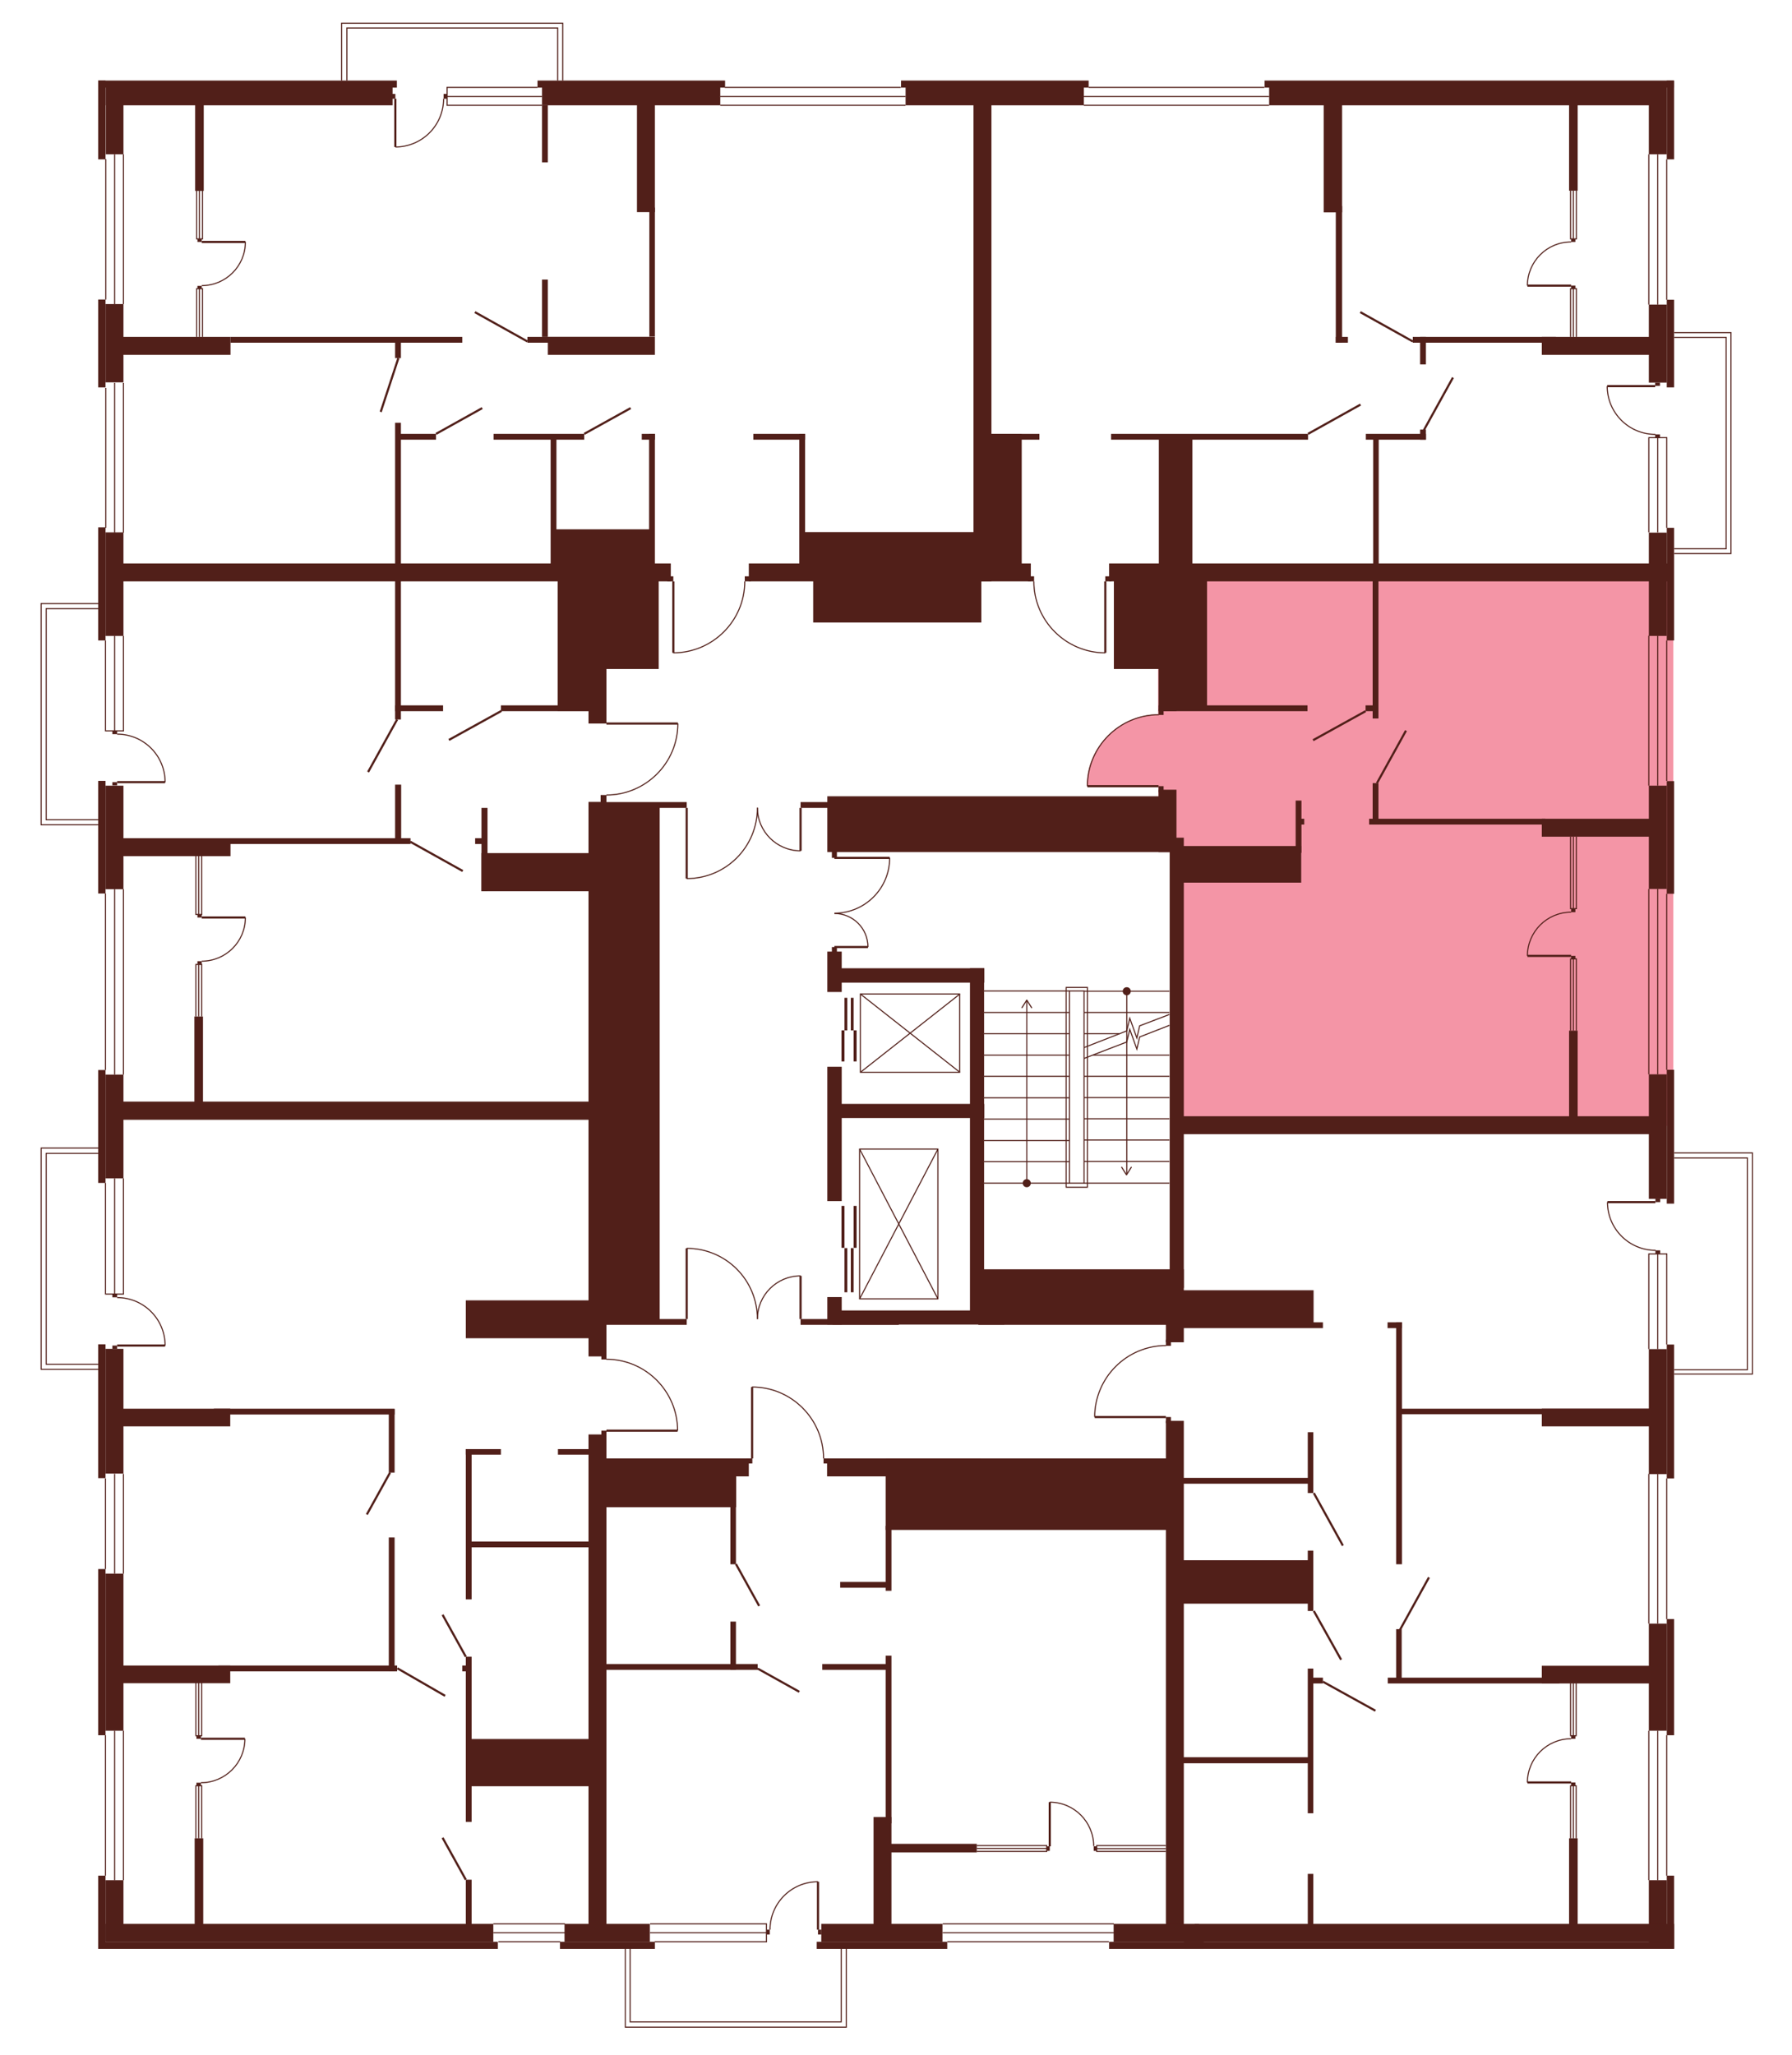<?xml version="1.0" encoding="utf-8"?>
<!-- Generator: Adobe Illustrator 27.9.0, SVG Export Plug-In . SVG Version: 6.00 Build 0)  -->
<svg version="1.1" xmlns="http://www.w3.org/2000/svg" xmlns:xlink="http://www.w3.org/1999/xlink" x="0px" y="0px"
	 viewBox="0 0 709.8 813.8" style="enable-background:new 0 0 709.8 813.8;" xml:space="preserve">
<style type="text/css">
	.st0{display:none;fill:#F495A6;}
	.st1{fill:#F495A6;}
	.st2{fill:none;stroke:#511F19;stroke-width:0.425;stroke-miterlimit:10;}
	.st3{fill:#511F19;}
	.st4{fill:none;stroke:#511F19;stroke-width:0.85;stroke-miterlimit:10;}
</style>
<g id="Layer_4">
	<path id="_x32_Г5" class="st0" d="M256.9,226.8H38.7V31.7h349.8v193.6h-92.1v4.8h-1.6c0,0,0.5,6.9-3.8,14.1s-10.3,10.3-10.3,10.3
		s-5.6,3.6-14.1,3.8l-0.1-28.3l-5.8,0L256.9,226.8z"/>
	<path id="_x32_A5" class="st0" d="M389.6,230l-1.1-198.4h274.4v194.8H440.8v3.5h-3.2v28.3c0,0-7-0.2-10.8-2.1c0,0-6.1-2.8-7.7-4.8
		c0,0-3.6-3.6-4.6-5s-3-5.1-3-5.1s-2.8-8.2-2.2-11.2H389.6z"/>
	<path id="_x31_А5" class="st1" d="M458.7,282.9v-55.8h204.1v218.7H466.7v-111h-7.9v-23.6h-28.3c0,0-0.6-8.6,5.6-16.8
		s14.8-10.3,14.8-10.3S455.7,282.6,458.7,282.9z"/>
	<path id="_x32_Б5" class="st0" d="M461.6,532.6v-29.9h4.3v-56.9h197v325.7H465.2V564.2h-3.5V561l-28.3-0.1c0,0-0.3-8.8,5-16.1
		c5.3-7.3,12.6-10.1,12.6-10.1S457.5,532.4,461.6,532.6z"/>
	<path id="_x31_Б5" class="st0" d="M326,577.3h137.5v194.1H236.4V577.3h61.3v-28.2c0,0,7.6-0.2,14.4,4s10.1,10.2,10.1,10.2
		S324.6,564.9,326,577.3z"/>
	<path id="_x32_В5" class="st0" d="M240,566.3v205.2H38.7V439.6H240V538c0,0,11.1-0.4,19.1,7.4c8,7.8,8.8,16.5,8.8,16.5l0.3,4.3
		H240z"/>
	<path id="_x31_В5" class="st0" d="M240,314.6v125.1H38.7V226.8H240v59.6h28.3c0,0,0.9,7.2-5.7,16.9c0,0-6.8,7.8-9.8,8.2
		C252.8,311.5,245.9,315.1,240,314.6z"/>
	<rect x="135.3" y="9.2" class="st0" width="87.6" height="25.4"/>
	<rect x="657.5" y="131.7" class="st0" width="28" height="87.5"/>
	<rect x="660.2" y="456.5" class="st0" width="33.9" height="87.6"/>
	<polygon class="st0" points="335.2,768.9 335.2,802.7 247.7,802.7 247.7,766.2 	"/>
	<polygon class="st0" points="41.8,542.2 16.3,542.2 16.3,454.6 45.5,454.6 44.5,542.2 	"/>
	<polygon class="st0" points="41.8,326.6 16.3,326.6 16.3,239 43.2,239 	"/>
</g>
<g id="СТЕНЫ">
	<line class="st2" x1="195.4" y1="761.8" x2="223.8" y2="761.8"/>
	<line class="st2" x1="195.4" y1="765.3" x2="223.8" y2="765.3"/>
	<line class="st2" x1="221.9" y1="768.9" x2="197.4" y2="768.9"/>
	<g>
		<rect x="622.3" y="705.8" class="st3" width="1.7" height="1.2"/>
		<rect x="622.3" y="687.3" class="st3" width="1.7" height="1.2"/>
		<g>
			<line class="st4" x1="622.3" y1="705.8" x2="605" y2="705.8"/>
			<path class="st2" d="M605,705.8c0-9.5,7.7-17.3,17.3-17.3"/>
		</g>
	</g>
	<rect x="38.9" y="31.9" class="st3" width="118.3" height="2.8"/>
	<rect x="212.9" y="31.9" class="st3" width="74.3" height="2.8"/>
	<rect x="38.9" y="31.9" class="st3" width="2.9" height="31.2"/>
	<polyline class="st2" points="41.8,253.6 41.8,289.4 48.9,289.4 48.9,251.8 	"/>
	<rect x="41.9" y="34.6" class="st3" width="113.6" height="7.1"/>
	<rect x="214.7" y="34.6" class="st3" width="70.6" height="7.1"/>
	<rect x="356.9" y="31.9" class="st3" width="74.3" height="2.8"/>
	<rect x="358.7" y="34.6" class="st3" width="70.6" height="7.1"/>
	<rect x="500.9" y="31.9" class="st3" width="162.1" height="2.8"/>
	<rect x="502.7" y="34.6" class="st3" width="157.4" height="7.1"/>
	<rect x="41.9" y="34.6" class="st3" width="7" height="26.5"/>
	<rect x="660.2" y="31.9" class="st3" width="2.9" height="31.2"/>
	<rect x="653.1" y="34.6" class="st3" width="7.1" height="26.5"/>
	<rect x="660.2" y="118.7" class="st3" width="2.9" height="34.7"/>
	<rect x="653.1" y="120.6" class="st3" width="7.1" height="30.9"/>
	<rect x="660.2" y="209" class="st3" width="2.9" height="44.6"/>
	<rect x="653.1" y="210.9" class="st3" width="7.1" height="40.9"/>
	<rect x="660.2" y="309.3" class="st3" width="2.9" height="44.6"/>
	<rect x="653.1" y="311.1" class="st3" width="7.1" height="40.9"/>
	<rect x="660.2" y="423.6" class="st3" width="2.9" height="53"/>
	<rect x="653.1" y="425.4" class="st3" width="7.1" height="49.3"/>
	<rect x="660.2" y="532.4" class="st3" width="2.9" height="53"/>
	<rect x="653.1" y="534.2" class="st3" width="7.1" height="49.5"/>
	<rect x="660.2" y="641.1" class="st3" width="2.9" height="46"/>
	<rect x="653.1" y="642.9" class="st3" width="7.1" height="42.4"/>
	<rect x="660.2" y="742.7" class="st3" width="2.9" height="28.9"/>
	<rect x="653.1" y="744.5" class="st3" width="7.1" height="27.1"/>
	<rect x="468.9" y="768.9" class="st3" width="194.2" height="2.8"/>
	<rect x="473.2" y="761.8" class="st3" width="189.9" height="7.1"/>
	<rect x="323.5" y="768.9" class="st3" width="51.7" height="2.8"/>
	<rect x="221.8" y="768.9" class="st3" width="37.6" height="2.8"/>
	<rect x="325.3" y="761.8" class="st3" width="48" height="7.1"/>
	<rect x="223.6" y="761.8" class="st3" width="33.8" height="7.1"/>
	<rect x="38.9" y="768.9" class="st3" width="158.3" height="2.8"/>
	<rect x="41.8" y="761.8" class="st3" width="153.6" height="7.1"/>
	<rect x="38.9" y="742.7" class="st3" width="2.9" height="28.9"/>
	<rect x="41.8" y="744.5" class="st3" width="7.1" height="24.2"/>
	<rect x="38.9" y="621.3" class="st3" width="2.9" height="65.8"/>
	<rect x="41.8" y="623.1" class="st3" width="7.1" height="62.2"/>
	<rect x="38.9" y="423.7" class="st3" width="2.9" height="44.7"/>
	<rect x="41.8" y="425.5" class="st3" width="7.1" height="41.1"/>
	<rect x="38.9" y="309.2" class="st3" width="2.9" height="44.6"/>
	<rect x="41.8" y="311.1" class="st3" width="7.1" height="41"/>
	<rect x="38.9" y="208.8" class="st3" width="2.9" height="44.8"/>
	<rect x="41.8" y="210.8" class="st3" width="7.1" height="41"/>
	<rect x="38.9" y="118.6" class="st3" width="2.9" height="34.8"/>
	<rect x="41.8" y="120.4" class="st3" width="7.1" height="31"/>
	<rect x="38.9" y="532.3" class="st3" width="2.9" height="53"/>
	<rect x="41.8" y="534.1" class="st3" width="7.1" height="49.4"/>
	<rect x="77.3" y="38.2" class="st3" width="3.4" height="37.4"/>
	<rect x="77" y="402.5" class="st3" width="3.4" height="37.4"/>
	<rect x="46.2" y="133.4" class="st3" width="45.1" height="7.1"/>
	<rect x="46.2" y="223.1" class="st3" width="219.5" height="7.1"/>
	<rect x="296.6" y="223.1" class="st3" width="111.7" height="7.1"/>
	<rect x="439.3" y="223.1" class="st3" width="221.6" height="7.1"/>
	<rect x="91.3" y="133.4" class="st3" width="91.8" height="2.3"/>
	<rect x="208.9" y="133.4" class="st3" width="48.7" height="2.3"/>
	<rect x="156.5" y="133.9" class="st3" width="2.3" height="7.9"/>
	<rect x="156.5" y="167.4" class="st3" width="2.3" height="58.4"/>
	<rect x="156.5" y="226.5" class="st3" width="2.3" height="58.4"/>
	<rect x="214.7" y="41.7" class="st3" width="2.3" height="22.6"/>
	<rect x="214.7" y="110.7" class="st3" width="2.3" height="22.7"/>
	<rect x="217" y="133.4" class="st3" width="42.4" height="7.1"/>
	<rect x="252.3" y="39.2" class="st3" width="7.1" height="44.8"/>
	<rect x="385.6" y="39.2" class="st3" width="7.1" height="191"/>
	<rect x="257.2" y="82.2" class="st3" width="2.2" height="51.1"/>
	<rect x="157.2" y="171.8" class="st3" width="15.5" height="2.3"/>
	<rect x="195.5" y="171.8" class="st3" width="35.9" height="2.3"/>
	<rect x="254.2" y="171.8" class="st3" width="5.2" height="2.3"/>
	<rect x="298.4" y="171.8" class="st3" width="20.5" height="2.3"/>
	<rect x="391.2" y="171.8" class="st3" width="13.5" height="52.9"/>
	<rect x="391.2" y="171.8" class="st3" width="20.5" height="2.3"/>
	<rect x="541" y="171.8" class="st3" width="23.8" height="2.3"/>
	<rect x="440.1" y="171.8" class="st3" width="78" height="2.3"/>
	<rect x="257.1" y="171.8" class="st3" width="2.3" height="55.2"/>
	<rect x="316.6" y="171.8" class="st3" width="2.3" height="55.2"/>
	<rect x="218.1" y="172.9" class="st3" width="2.3" height="52.1"/>
	<rect x="219.2" y="209.6" class="st3" width="39" height="15.8"/>
	<rect x="317.8" y="210.7" class="st3" width="71.6" height="14.7"/>
	<rect x="459" y="173.8" class="st3" width="13.3" height="52.5"/>
	<rect x="562.5" y="170.1" class="st3" width="2.3" height="4"/>
	<rect x="559.6" y="133.4" class="st3" width="56.7" height="2.3"/>
	<rect x="562.5" y="133.4" class="st3" width="2.3" height="10.9"/>
	<rect x="543.9" y="173.3" class="st3" width="2.2" height="53"/>
	<rect x="610.7" y="133.4" class="st3" width="49" height="7.1"/>
	<rect x="524.3" y="38.2" class="st3" width="7.3" height="45.9"/>
	<rect x="529.1" y="81.6" class="st3" width="2.5" height="54.1"/>
	<rect x="529.1" y="133.4" class="st3" width="4.8" height="2.3"/>
	<rect x="621.5" y="38.9" class="st3" width="3.4" height="36.6"/>
	<rect x="156.5" y="279.3" class="st3" width="19" height="2.3"/>
	<rect x="198.4" y="279.3" class="st3" width="40" height="2.3"/>
	<rect x="220.9" y="227.4" class="st3" width="19.3" height="54.1"/>
	<rect x="233.1" y="277.6" class="st3" width="7.1" height="8.9"/>
	<rect x="233.1" y="317.6" class="st3" width="7.1" height="219.5"/>
	<rect x="236.4" y="228.2" class="st3" width="24.5" height="36.7"/>
	<rect x="322.1" y="227" class="st3" width="66.6" height="19.5"/>
	<rect x="441.2" y="228.1" class="st3" width="20" height="36.8"/>
	<rect x="458.9" y="229.7" class="st3" width="7.1" height="51.9"/>
	<rect x="458.9" y="279.3" class="st3" width="59" height="2.3"/>
	<rect x="465.2" y="228.6" class="st3" width="12.9" height="51.2"/>
	<rect x="543.7" y="228.6" class="st3" width="2.3" height="55.9"/>
	<rect x="543.7" y="310.1" class="st3" width="2.3" height="16.3"/>
	<rect x="327.7" y="376.8" class="st3" width="5.7" height="16"/>
	<rect x="327.7" y="513.6" class="st3" width="5.7" height="10.9"/>
	<rect x="327.7" y="422.4" class="st3" width="5.7" height="53.2"/>
	<rect x="331.2" y="383.4" class="st3" width="58.7" height="5.7"/>
	<rect x="540.9" y="279.3" class="st3" width="5" height="2.3"/>
	<rect x="542.3" y="324.2" class="st3" width="69.8" height="2.3"/>
	<rect x="610.7" y="324.2" class="st3" width="43.2" height="7.1"/>
	<rect x="48.1" y="331.9" class="st3" width="43.2" height="7.1"/>
	<rect x="90.8" y="331.9" class="st3" width="71.8" height="2.3"/>
	<rect x="156.5" y="310.7" class="st3" width="2.4" height="22.3"/>
	<rect x="190.7" y="319.9" class="st3" width="2.4" height="33"/>
	<rect x="188.2" y="331.9" class="st3" width="4.3" height="2.3"/>
	<rect x="190.7" y="337.8" class="st3" width="45" height="15.1"/>
	<rect x="233.1" y="317.6" class="st3" width="38.9" height="2.3"/>
	<rect x="317.1" y="317.6" class="st3" width="38.9" height="2.3"/>
	<rect x="233.1" y="522.3" class="st3" width="38.9" height="2.3"/>
	<rect x="317.1" y="522.3" class="st3" width="38.9" height="2.3"/>
	<rect x="238.8" y="319.5" class="st3" width="22.5" height="203.3"/>
	<rect x="47.9" y="436.2" class="st3" width="188.1" height="7.2"/>
	<rect x="184.5" y="514.9" class="st3" width="50.2" height="15"/>
	<rect x="327.7" y="315.3" class="st3" width="136" height="22.1"/>
	<rect x="458.9" y="312.7" class="st3" width="7.1" height="24.7"/>
	<rect x="463.3" y="331.7" class="st3" width="5.6" height="178.3"/>
	<rect x="467.7" y="335" class="st3" width="47.7" height="14.5"/>
	<rect x="513.2" y="317" class="st3" width="2.3" height="20.7"/>
	<rect x="513.9" y="324.2" class="st3" width="2.7" height="2.3"/>
	<rect x="329.8" y="518.9" class="st3" width="68" height="5.6"/>
	<rect x="329.8" y="437.1" class="st3" width="60.1" height="5.6"/>
	<rect x="384.2" y="383.4" class="st3" width="5.6" height="139.2"/>
	<rect x="387.5" y="502.6" class="st3" width="81.4" height="22"/>
	<rect x="461.8" y="520.8" class="st3" width="7.1" height="10.7"/>
	<rect x="465.9" y="442" class="st3" width="191.2" height="7.1"/>
	<rect x="621.5" y="408.1" class="st3" width="3.4" height="36"/>
	<rect x="466.9" y="523.6" class="st3" width="57.1" height="2.3"/>
	<rect x="465.4" y="510.9" class="st3" width="54.9" height="13.7"/>
	<rect x="549.6" y="523.6" class="st3" width="5.7" height="2.3"/>
	<rect x="553" y="523.6" class="st3" width="2.3" height="95.8"/>
	<rect x="554.5" y="557.8" class="st3" width="99.8" height="2.2"/>
	<rect x="610.7" y="557.8" class="st3" width="46.3" height="7"/>
	<rect x="610.7" y="659.6" class="st3" width="46.3" height="7"/>
	<rect x="43.9" y="557.8" class="st3" width="47.3" height="7"/>
	<rect x="43.9" y="659.5" class="st3" width="47.3" height="7"/>
	<rect x="84.7" y="557.8" class="st3" width="71.6" height="2.3"/>
	<rect x="154" y="558" class="st3" width="2.3" height="25.1"/>
	<rect x="154" y="608.8" class="st3" width="2.3" height="52.9"/>
	<rect x="86.5" y="659.5" class="st3" width="70.8" height="2.3"/>
	<rect x="77.1" y="727.9" class="st3" width="3.4" height="36"/>
	<rect x="184.5" y="573.8" class="st3" width="13.9" height="2.2"/>
	<rect x="221" y="573.8" class="st3" width="13.9" height="2.2"/>
	<rect x="184.5" y="573.8" class="st3" width="2.3" height="59.5"/>
	<rect x="233.1" y="568" class="st3" width="7.1" height="198.2"/>
	<rect x="235.8" y="577.5" class="st3" width="60.8" height="7.1"/>
	<rect x="327.6" y="577.5" class="st3" width="60.8" height="7.1"/>
	<rect x="237.7" y="582.7" class="st3" width="53.9" height="14.1"/>
	<rect x="289.3" y="592" class="st3" width="2.2" height="27.4"/>
	<rect x="289.3" y="642.1" class="st3" width="2.2" height="19.1"/>
	<rect x="238.4" y="658.9" class="st3" width="61.7" height="2.3"/>
	<rect x="325.7" y="658.9" class="st3" width="27.1" height="2.3"/>
	<rect x="332.8" y="626.4" class="st3" width="20.1" height="2.3"/>
	<rect x="350.8" y="577.5" class="st3" width="112.9" height="28.3"/>
	<rect x="461.8" y="562.6" class="st3" width="7.1" height="201.3"/>
	<rect x="346" y="719.5" class="st3" width="7.1" height="46.6"/>
	<rect x="350.8" y="655.6" class="st3" width="2.3" height="66.4"/>
	<rect x="350.8" y="604.2" class="st3" width="2.3" height="25.7"/>
	<rect x="352.5" y="730.1" class="st3" width="34.4" height="3.4"/>
	<rect x="518" y="742" class="st3" width="2.2" height="22.4"/>
	<rect x="518" y="660.7" class="st3" width="2.2" height="57.3"/>
	<rect x="518" y="614" class="st3" width="2.2" height="23.9"/>
	<rect x="518" y="567.1" class="st3" width="2.2" height="24.1"/>
	<rect x="467.5" y="695.8" class="st3" width="51.8" height="2.4"/>
	<rect x="518.9" y="664.3" class="st3" width="5.1" height="2.3"/>
	<rect x="549.7" y="664.3" class="st3" width="67.9" height="2.3"/>
	<rect x="553" y="645.1" class="st3" width="2.2" height="20"/>
	<rect x="466.6" y="617.8" class="st3" width="52.3" height="17.2"/>
	<rect x="467.9" y="585.2" class="st3" width="51" height="2.3"/>
	<rect x="621.5" y="727.9" class="st3" width="3.4" height="35.6"/>
	<rect x="184.5" y="744.3" class="st3" width="2.3" height="20.3"/>
	<rect x="184.5" y="656" class="st3" width="2.3" height="65.4"/>
	<rect x="183.1" y="659.5" class="st3" width="2.9" height="2.3"/>
	<rect x="186.5" y="688.6" class="st3" width="46.9" height="18.7"/>
	<rect x="186" y="610.4" class="st3" width="49" height="2.3"/>
	<line class="st2" x1="45.4" y1="289.4" x2="45.4" y2="251.8"/>
	<line class="st2" x1="45.4" y1="120.4" x2="45.4" y2="61.1"/>
	<line class="st2" x1="48.9" y1="120.4" x2="48.9" y2="61.1"/>
	<line class="st2" x1="41.9" y1="118.6" x2="41.9" y2="63"/>
	<line class="st2" x1="653.1" y1="61.1" x2="653.1" y2="120.6"/>
	<line class="st2" x1="660.2" y1="63.1" x2="660.2" y2="118.7"/>
	<line class="st2" x1="656.6" y1="61.1" x2="656.6" y2="120.6"/>
	<line class="st2" x1="653.1" y1="311.1" x2="653.1" y2="251.7"/>
	<line class="st2" x1="660.2" y1="309.2" x2="660.2" y2="253.6"/>
	<line class="st2" x1="656.6" y1="311.1" x2="656.6" y2="251.7"/>
	<line class="st2" x1="660.2" y1="353.9" x2="660.2" y2="423.6"/>
	<line class="st2" x1="653.1" y1="352" x2="653.1" y2="425.4"/>
	<line class="st2" x1="656.6" y1="352" x2="656.6" y2="425.4"/>
	<polyline class="st2" points="653.1,534.2 653.1,496.5 660.2,496.5 660.2,532.4 	"/>
	<line class="st2" x1="656.6" y1="496.5" x2="656.6" y2="534.2"/>
	<line class="st2" x1="660.2" y1="687.1" x2="660.2" y2="742.7"/>
	<line class="st2" x1="653.1" y1="685.3" x2="653.1" y2="744.5"/>
	<line class="st2" x1="656.6" y1="744.5" x2="656.6" y2="685.3"/>
	<line class="st2" x1="660.2" y1="585.4" x2="660.2" y2="641.1"/>
	<line class="st2" x1="653.1" y1="583.6" x2="653.1" y2="642.9"/>
	<line class="st2" x1="656.6" y1="642.9" x2="656.6" y2="583.6"/>
	<line class="st2" x1="439.2" y1="768.9" x2="375.2" y2="768.9"/>
	<line class="st2" x1="373.4" y1="761.8" x2="441.2" y2="761.8"/>
	<line class="st2" x1="441.2" y1="765.3" x2="373.4" y2="765.3"/>
	<line class="st2" x1="48.9" y1="744.5" x2="48.9" y2="685.3"/>
	<line class="st2" x1="41.8" y1="687.1" x2="41.8" y2="742.7"/>
	<line class="st2" x1="45.4" y1="744.5" x2="45.4" y2="685.3"/>
	<line class="st2" x1="48.9" y1="623.1" x2="48.9" y2="583.6"/>
	<line class="st2" x1="41.8" y1="585.4" x2="41.8" y2="621.3"/>
	<line class="st2" x1="45.4" y1="623.1" x2="45.4" y2="583.6"/>
	<line class="st2" x1="41.8" y1="353.8" x2="41.8" y2="423.7"/>
	<line class="st2" x1="48.9" y1="425.5" x2="48.9" y2="352.1"/>
	<line class="st2" x1="45.4" y1="352.1" x2="45.4" y2="425.5"/>
	<line class="st2" x1="41.9" y1="209" x2="41.9" y2="153.6"/>
	<line class="st2" x1="48.9" y1="151.6" x2="48.9" y2="210.9"/>
	<line class="st2" x1="45.4" y1="210.9" x2="45.4" y2="151.6"/>
	<polyline class="st2" points="77.9,75.5 77.9,94.6 80.2,94.6 80.2,75.5 	"/>
	<line class="st2" x1="79" y1="94.6" x2="79" y2="75.5"/>
	<polyline class="st2" points="77.9,133.4 77.9,114.3 80.2,114.3 80.2,133.4 	"/>
	<line class="st2" x1="79" y1="114.3" x2="79" y2="133.4"/>
	<polyline class="st2" points="622.1,133.4 622.1,114.3 624.4,114.3 624.4,133.4 	"/>
	<line class="st2" x1="623.2" y1="114.3" x2="623.2" y2="133.4"/>
	<polyline class="st2" points="622.1,75.5 622.1,94.6 624.4,94.6 624.4,75.5 	"/>
	<line class="st2" x1="623.2" y1="94.6" x2="623.2" y2="75.5"/>
	<polyline class="st2" points="622.1,408.1 622.1,379.7 624.4,379.7 624.4,408.1 	"/>
	<line class="st2" x1="623.2" y1="379.7" x2="623.2" y2="408.1"/>
	<polyline class="st2" points="622.1,331.3 622.1,359.8 624.4,359.8 624.4,331.3 	"/>
	<line class="st2" x1="623.2" y1="359.8" x2="623.2" y2="331.3"/>
	<polyline class="st2" points="622.1,727.9 622.1,707.1 624.3,707.1 624.3,727.9 	"/>
	<line class="st2" x1="623.2" y1="707.1" x2="623.2" y2="727.9"/>
	<polyline class="st2" points="622.1,666.5 622.1,687.3 624.3,687.3 624.3,666.5 	"/>
	<line class="st2" x1="623.2" y1="687.3" x2="623.2" y2="666.5"/>
	<polyline class="st2" points="386.9,730.8 414.6,730.8 414.6,733.1 386.9,733.1 	"/>
	<line class="st2" x1="414.6" y1="731.9" x2="386.9" y2="731.9"/>
	<polyline class="st2" points="461.8,733.1 434.4,733.1 434.4,730.8 461.8,730.8 	"/>
	<line class="st2" x1="434.4" y1="732" x2="461.8" y2="732"/>
	<polyline class="st2" points="77.6,727.9 77.6,707.1 79.9,707.1 79.9,727.9 	"/>
	<line class="st2" x1="78.7" y1="707.1" x2="78.7" y2="727.9"/>
	<polyline class="st2" points="77.6,666.2 77.6,687.3 79.9,687.3 79.9,666.2 	"/>
	<line class="st2" x1="78.7" y1="687.3" x2="78.7" y2="666.2"/>
	<polyline class="st2" points="77.6,402.5 77.6,381.9 79.9,381.9 79.9,402.5 	"/>
	<line class="st2" x1="78.7" y1="381.9" x2="78.7" y2="402.5"/>
	<polyline class="st2" points="77.6,338.8 77.6,362.1 79.9,362.1 79.9,338.8 	"/>
	<line class="st2" x1="78.7" y1="362.1" x2="78.7" y2="338.8"/>
	<polyline class="st2" points="137.4,31.9 137.4,11.1 220.9,11.1 220.9,31.9 	"/>
	<polyline class="st2" points="222.9,31.9 222.9,9.2 135.3,9.2 135.3,31.9 	"/>
	<polyline class="st2" points="663.1,131.7 685.6,131.7 685.6,219.2 663.1,219.2 	"/>
	<polyline class="st2" points="663.1,217.3 683.7,217.3 683.7,133.6 663.1,133.6 	"/>
	<line class="st4" x1="188.1" y1="123.6" x2="208.9" y2="135.2"/>
	<line class="st4" x1="538.8" y1="123.6" x2="559.6" y2="135.2"/>
	<line class="st4" x1="520.1" y1="293.1" x2="540.9" y2="281.6"/>
	<line class="st4" x1="531.9" y1="612" x2="520.4" y2="591.2"/>
	<line class="st4" x1="566" y1="624.6" x2="554.5" y2="645.4"/>
	<line class="st4" x1="531.2" y1="657.2" x2="520.4" y2="637.9"/>
	<line class="st4" x1="544.8" y1="677.4" x2="524" y2="665.9"/>
	<line class="st4" x1="518.1" y1="171.8" x2="538.9" y2="160.2"/>
	<line class="st4" x1="575.5" y1="149.5" x2="564" y2="170.3"/>
	<line class="st4" x1="556.9" y1="289.3" x2="545.4" y2="310.1"/>
	<line class="st4" x1="177.8" y1="293" x2="198.6" y2="281.5"/>
	<line class="st4" x1="162.5" y1="333.3" x2="183.3" y2="344.9"/>
	<line class="st4" x1="145.3" y1="599.7" x2="154.5" y2="583.1"/>
	<line class="st4" x1="175.3" y1="639.4" x2="184.5" y2="656"/>
	<line class="st4" x1="291.5" y1="619.3" x2="300.7" y2="635.9"/>
	<line class="st4" x1="300.1" y1="660.7" x2="316.6" y2="669.9"/>
	<line class="st4" x1="175.3" y1="727.7" x2="184.5" y2="744.3"/>
	<line class="st4" x1="145.8" y1="305.7" x2="157.3" y2="284.9"/>
	<line class="st4" x1="172.7" y1="171.8" x2="191" y2="161.6"/>
	<line class="st4" x1="231.4" y1="171.8" x2="249.8" y2="161.6"/>
	<line class="st4" x1="150.8" y1="163.1" x2="157.8" y2="141.8"/>
	<g>
		<line class="st4" x1="240.2" y1="286.5" x2="268.5" y2="286.5"/>
		<path class="st2" d="M268.5,286.5c0,15.6-12.7,28.3-28.3,28.3"/>
	</g>
	<g>
		<g>
			<line class="st4" x1="272" y1="319.9" x2="272" y2="347.9"/>
			<path class="st2" d="M272,347.9c15.5,0,28-12.5,28-28"/>
		</g>
		<g>
			<line class="st4" x1="317.1" y1="319.9" x2="317.1" y2="336.9"/>
			<path class="st2" d="M317.1,336.9c-9.4,0-17.1-7.6-17.1-17.1"/>
		</g>
	</g>
	<g>
		<g>
			<line class="st4" x1="272" y1="522.3" x2="272" y2="494.3"/>
			<path class="st2" d="M272,494.3c15.5,0,28,12.5,28,28"/>
		</g>
		<g>
			<line class="st4" x1="317.1" y1="522.3" x2="317.1" y2="505.2"/>
			<path class="st2" d="M317.1,505.2c-9.4,0-17.1,7.6-17.1,17.1"/>
		</g>
	</g>
	<g>
		<g>
			<line class="st4" x1="330.5" y1="339.7" x2="352.4" y2="339.7"/>
			<path class="st2" d="M352.4,339.7c0,12.1-9.8,21.9-21.9,21.9"/>
		</g>
		<g>
			<line class="st4" x1="330.5" y1="375" x2="343.8" y2="375"/>
			<path class="st2" d="M343.8,375c0-7.4-6-13.3-13.3-13.3"/>
		</g>
	</g>
	<rect x="237.9" y="314.8" class="st3" width="2.3" height="4"/>
	<g>
		<g>
			<line class="st4" x1="266.7" y1="230.2" x2="266.7" y2="258.5"/>
			<path class="st2" d="M266.7,258.5c15.6,0,28.3-12.7,28.3-28.3"/>
		</g>
		<rect x="295" y="228.2" class="st3" width="2.4" height="2"/>
		<rect x="264.3" y="228.2" class="st3" width="2.4" height="2"/>
	</g>
	<g>
		<g>
			<line class="st4" x1="437.8" y1="230.2" x2="437.8" y2="258.5"/>
			<path class="st2" d="M437.8,258.5c-15.6,0-28.3-12.7-28.3-28.3"/>
		</g>
		<rect x="407.2" y="228.2" class="st3" width="2.4" height="2"/>
		<rect x="437.8" y="228.2" class="st3" width="2.4" height="2"/>
	</g>
	<g>
		<g>
			<line class="st4" x1="458.9" y1="311.3" x2="430.7" y2="311.3"/>
			<path class="st2" d="M430.7,311.3c0-15.6,12.7-28.3,28.3-28.3"/>
		</g>
		<rect x="458.9" y="280.7" class="st3" width="2" height="2.4"/>
		<rect x="458.9" y="311.3" class="st3" width="2" height="2.4"/>
	</g>
	<g>
		<g>
			<line class="st4" x1="240.2" y1="566.5" x2="268.4" y2="566.5"/>
			<path class="st2" d="M268.4,566.5c0-15.6-12.7-28.3-28.3-28.3"/>
		</g>
		<rect x="238.2" y="535.9" class="st3" width="2" height="2.4"/>
		<rect x="238.2" y="566.5" class="st3" width="2" height="2.4"/>
	</g>
	<g>
		<g>
			<line class="st4" x1="297.9" y1="577.5" x2="297.9" y2="549.2"/>
			<path class="st2" d="M297.9,549.2c15.6,0,28.3,12.7,28.3,28.3"/>
		</g>
		<rect x="326.2" y="577.5" class="st3" width="2.4" height="2"/>
		<rect x="295.6" y="577.5" class="st3" width="2.4" height="2"/>
	</g>
	<g>
		<g>
			<line class="st4" x1="461.8" y1="561.1" x2="433.6" y2="561.1"/>
			<path class="st2" d="M433.6,561.1c0-15.6,12.7-28.3,28.3-28.3"/>
		</g>
		<rect x="461.8" y="530.5" class="st3" width="2" height="2.4"/>
		<rect x="461.8" y="561.1" class="st3" width="2" height="2.4"/>
	</g>
	<rect x="329.5" y="375" class="st3" width="2" height="2.6"/>
	<rect x="329.5" y="337.1" class="st3" width="2" height="2.6"/>
	<line class="st4" x1="157.4" y1="660.6" x2="176.3" y2="671.5"/>
	<g>
		<rect x="78.2" y="94.6" class="st3" width="1.7" height="1.2"/>
		<rect x="78.2" y="113.2" class="st3" width="1.7" height="1.2"/>
		<g>
			<line class="st4" x1="79.9" y1="95.8" x2="97.2" y2="95.8"/>
			<path class="st2" d="M97.2,95.8c0,9.6-7.8,17.3-17.3,17.3"/>
		</g>
	</g>
	<g>
		<rect x="44.5" y="309.7" class="st3" width="1.9" height="1.3"/>
		<rect x="44.5" y="289.4" class="st3" width="1.9" height="1.3"/>
		<g>
			<line class="st4" x1="46.4" y1="309.7" x2="65.4" y2="309.7"/>
			<path class="st2" d="M65.4,309.7c0-10.5-8.5-19-19-19"/>
		</g>
	</g>
	<polyline class="st2" points="41.8,468.4 41.8,512.4 48.9,512.4 48.9,466.6 	"/>
	<line class="st2" x1="45.4" y1="512.4" x2="45.4" y2="466.6"/>
	<polyline class="st2" points="38.9,454.6 16.3,454.6 16.3,542.2 38.9,542.2 	"/>
	<polyline class="st2" points="38.9,540.2 18.3,540.2 18.3,456.7 38.9,456.7 	"/>
	<polyline class="st2" points="38.9,239 16.3,239 16.3,326.6 38.9,326.6 	"/>
	<polyline class="st2" points="38.9,324.6 18.3,324.6 18.3,241 38.9,241 	"/>
	<g>
		<rect x="44.5" y="532.8" class="st3" width="1.9" height="1.3"/>
		<rect x="44.5" y="512.4" class="st3" width="1.9" height="1.3"/>
		<g>
			<line class="st4" x1="46.4" y1="532.8" x2="65.4" y2="532.8"/>
			<path class="st2" d="M65.4,532.8c0-10.5-8.5-19-19-19"/>
		</g>
	</g>
	<g>
		<rect x="622.3" y="113.1" class="st3" width="1.7" height="1.2"/>
		<rect x="622.3" y="94.6" class="st3" width="1.7" height="1.2"/>
		<g>
			<line class="st4" x1="622.3" y1="113.1" x2="605" y2="113.1"/>
			<path class="st2" d="M605,113.1c0-9.5,7.7-17.3,17.3-17.3"/>
		</g>
	</g>
	<g>
		<rect x="622.3" y="378.5" class="st3" width="1.7" height="1.2"/>
		<rect x="622.3" y="360" class="st3" width="1.7" height="1.2"/>
		<g>
			<line class="st4" x1="622.3" y1="378.5" x2="605" y2="378.5"/>
			<path class="st2" d="M605,378.5c0-9.5,7.7-17.3,17.3-17.3"/>
		</g>
	</g>
	<polyline class="st2" points="660.2,209 660.2,173.3 653.1,173.3 653.1,210.8 	"/>
	<line class="st2" x1="656.6" y1="173.3" x2="656.6" y2="210.8"/>
	<polyline class="st2" points="663.1,456.5 694.1,456.5 694.1,544.1 663.1,544.1 	"/>
	<polyline class="st2" points="663.1,542.4 692.1,542.4 692.1,458.5 663.1,458.5 	"/>
	<g>
		<rect x="655.6" y="151.5" class="st3" width="1.9" height="1.3"/>
		<rect x="655.6" y="172" class="st3" width="1.9" height="1.3"/>
		<g>
			<line class="st4" x1="655.6" y1="152.9" x2="636.6" y2="152.9"/>
			<path class="st2" d="M636.6,152.9c0,10.5,8.5,19.1,19.1,19.1"/>
		</g>
	</g>
	<polyline class="st2" points="212.9,34.6 177.1,34.6 177.1,41.7 214.7,41.7 	"/>
	<line class="st2" x1="214.7" y1="38.2" x2="177.1" y2="38.2"/>
	<line class="st2" x1="429.3" y1="41.7" x2="502.7" y2="41.7"/>
	<line class="st2" x1="500.8" y1="34.6" x2="431.2" y2="34.6"/>
	<line class="st2" x1="502.7" y1="38.2" x2="429.3" y2="38.2"/>
	<line class="st2" x1="285.3" y1="41.7" x2="358.7" y2="41.7"/>
	<line class="st2" x1="356.8" y1="34.6" x2="287.1" y2="34.6"/>
	<line class="st2" x1="358.7" y1="38.2" x2="285.3" y2="38.2"/>
	<g>
		<rect x="155.3" y="37.2" class="st3" width="1.3" height="1.9"/>
		<rect x="175.7" y="37.2" class="st3" width="1.3" height="1.9"/>
		<g>
			<line class="st4" x1="156.6" y1="39.1" x2="156.6" y2="58.2"/>
			<path class="st2" d="M156.6,58.2c10.5,0,19.1-8.5,19.1-19.1"/>
		</g>
	</g>
	<g>
		<rect x="655.7" y="474.7" class="st3" width="1.9" height="1.3"/>
		<rect x="655.7" y="495.1" class="st3" width="1.9" height="1.3"/>
		<g>
			<line class="st4" x1="655.7" y1="476" x2="636.7" y2="476"/>
			<path class="st2" d="M636.7,476c0,10.5,8.5,19.1,19.1,19.1"/>
		</g>
	</g>
	<g>
		<rect x="78.2" y="362.1" class="st3" width="1.7" height="1.2"/>
		<rect x="78.2" y="380.6" class="st3" width="1.7" height="1.2"/>
		<g>
			<line class="st4" x1="79.9" y1="363.3" x2="97.2" y2="363.3"/>
			<path class="st2" d="M97.2,363.3c0,9.6-7.8,17.3-17.3,17.3"/>
		</g>
	</g>
	<polyline class="st2" points="259.3,768.9 303.6,768.9 303.6,761.8 257.5,761.8 	"/>
	<line class="st2" x1="257.5" y1="765.3" x2="303.6" y2="765.3"/>
	<polyline class="st2" points="247.7,771.7 247.7,802.7 335.2,802.7 335.2,771.7 	"/>
	<polyline class="st2" points="333.2,771.7 333.2,800.6 249.6,800.6 249.6,771.7 	"/>
	<g>
		<rect x="324" y="764.1" class="st3" width="1.3" height="1.9"/>
		<rect x="303.6" y="764.1" class="st3" width="1.3" height="1.9"/>
		<g>
			<line class="st4" x1="324" y1="764.1" x2="324" y2="745.1"/>
			<path class="st2" d="M324,745.1c-10.5,0-19,8.5-19,19"/>
		</g>
	</g>
	<g>
		<rect x="77.8" y="687.3" class="st3" width="1.8" height="1.2"/>
		<rect x="77.8" y="705.9" class="st3" width="1.8" height="1.2"/>
		<g>
			<line class="st4" x1="79.6" y1="688.5" x2="97" y2="688.5"/>
			<path class="st2" d="M97,688.5c0,9.6-7.8,17.4-17.4,17.4"/>
		</g>
	</g>
	<g>
		<rect x="414.6" y="731.1" class="st3" width="1.2" height="1.8"/>
		<rect x="433.2" y="731.1" class="st3" width="1.2" height="1.8"/>
		<g>
			<line class="st4" x1="415.8" y1="731.1" x2="415.8" y2="713.6"/>
			<path class="st2" d="M415.8,713.6c9.6,0,17.4,7.8,17.4,17.4"/>
		</g>
	</g>
	<g>
		<line class="st2" x1="423.6" y1="392.4" x2="389.8" y2="392.4"/>
		<line class="st2" x1="423.6" y1="460" x2="389.8" y2="460"/>
		<line class="st2" x1="423.6" y1="468.5" x2="389.8" y2="468.5"/>
		<line class="st2" x1="423.6" y1="451.6" x2="389.8" y2="451.6"/>
		<line class="st2" x1="423.6" y1="443.1" x2="389.8" y2="443.1"/>
		<line class="st2" x1="423.6" y1="434.7" x2="389.8" y2="434.7"/>
		<line class="st2" x1="423.6" y1="426.2" x2="389.8" y2="426.2"/>
		<line class="st2" x1="423.6" y1="417.8" x2="389.8" y2="417.8"/>
		<line class="st2" x1="423.6" y1="409.3" x2="389.8" y2="409.3"/>
		<line class="st2" x1="423.6" y1="400.9" x2="389.8" y2="400.9"/>
		<g>
			<g>
				<line class="st2" x1="406.7" y1="468.5" x2="406.7" y2="396.3"/>
				<g>
					<path class="st3" d="M408.3,468.5c0,0.9-0.7,1.6-1.6,1.6c-0.9,0-1.6-0.7-1.6-1.6c0-0.9,0.7-1.6,1.6-1.6
						C407.6,466.9,408.3,467.6,408.3,468.5z"/>
				</g>
				<g>
					<path class="st3" d="M408.7,399.2c-0.1,0.1-0.2,0-0.3-0.1l-1.7-2.7l-1.7,2.7c-0.1,0.1-0.2,0.1-0.3,0.1
						c-0.1-0.1-0.1-0.2-0.1-0.3l1.9-3c0-0.1,0.1-0.1,0.2-0.1c0.1,0,0.1,0,0.2,0.1l1.9,3c0,0,0,0.1,0,0.1
						C408.8,399.1,408.8,399.1,408.7,399.2z"/>
				</g>
			</g>
		</g>
	</g>
	<polyline class="st2" points="463.2,406 451.4,410.6 450.3,415.4 447.5,407.6 446.3,412.6 429.4,419.1 	"/>
	<polyline class="st2" points="463.2,401.7 451.4,406.2 450.3,411 447.5,403.2 446.3,408.2 429.4,414.8 	"/>
	<line class="st2" x1="429.4" y1="459.9" x2="463.2" y2="459.9"/>
	<line class="st2" x1="429.4" y1="468.5" x2="463.2" y2="468.5"/>
	<line class="st2" x1="463.2" y1="451.4" x2="429.4" y2="451.4"/>
	<line class="st2" x1="463.2" y1="443" x2="429.4" y2="443"/>
	<line class="st2" x1="463.2" y1="434.6" x2="429.4" y2="434.6"/>
	<line class="st2" x1="463.2" y1="426.2" x2="429.4" y2="426.2"/>
	<line class="st2" x1="463.2" y1="392.5" x2="429.4" y2="392.5"/>
	<line class="st2" x1="463.2" y1="400.9" x2="429.4" y2="400.9"/>
	<line class="st2" x1="463.2" y1="417.8" x2="432.9" y2="417.8"/>
	<line class="st2" x1="443.4" y1="409.3" x2="429.4" y2="409.3"/>
	<g>
		<g>
			<line class="st2" x1="446.3" y1="392.5" x2="446.3" y2="464.9"/>
			<g>
				<path class="st3" d="M444.7,392.5c0-0.9,0.7-1.6,1.6-1.6c0.9,0,1.6,0.7,1.6,1.6s-0.7,1.6-1.6,1.6
					C445.4,394.1,444.7,393.4,444.7,392.5z"/>
			</g>
			<g>
				<path class="st3" d="M444.2,462c0.1-0.1,0.2,0,0.3,0.1l1.7,2.7l1.7-2.7c0.1-0.1,0.2-0.1,0.3-0.1c0.1,0.1,0.1,0.2,0.1,0.3l-1.9,3
					c0,0.1-0.1,0.1-0.2,0.1c-0.1,0-0.1,0-0.2-0.1l-1.9-3c0,0,0-0.1,0-0.1C444.1,462.1,444.2,462,444.2,462z"/>
			</g>
		</g>
	</g>
	<g>
		<rect x="340.5" y="455" class="st2" width="31" height="59.3"/>
		<line class="st2" x1="340.5" y1="455" x2="371.5" y2="514.3"/>
		<line class="st2" x1="371.5" y1="455" x2="340.5" y2="514.3"/>
	</g>
	<g>
		<rect x="340.8" y="393.6" class="st2" width="39.3" height="31"/>
		<line class="st2" x1="340.8" y1="424.6" x2="380.2" y2="393.6"/>
		<line class="st2" x1="340.8" y1="393.6" x2="380.2" y2="424.6"/>
	</g>
	<g>
		<rect x="333.3" y="408" class="st3" width="1.2" height="12.3"/>
		<rect x="334.5" y="395.1" class="st3" width="1.1" height="12.9"/>
		<rect x="338.1" y="408" class="st3" width="1.2" height="12.3"/>
		<rect x="337" y="395.1" class="st3" width="1.1" height="12.9"/>
	</g>
	<g>
		<rect x="333.3" y="477.5" class="st3" width="1.2" height="16.6"/>
		<rect x="334.5" y="494.2" class="st3" width="1.1" height="17.5"/>
		<rect x="338.1" y="477.5" class="st3" width="1.2" height="16.6"/>
		<rect x="337" y="494.2" class="st3" width="1.1" height="17.5"/>
	</g>
	<rect x="423.6" y="392.4" class="st2" width="5.8" height="76.1"/>
	<rect x="422.3" y="391" class="st2" width="8.4" height="79.1"/>
	<rect x="441.1" y="761.8" class="st3" width="33.8" height="7.1"/>
	<rect x="439.3" y="768.9" class="st3" width="37.5" height="2.8"/>
</g>
</svg>
